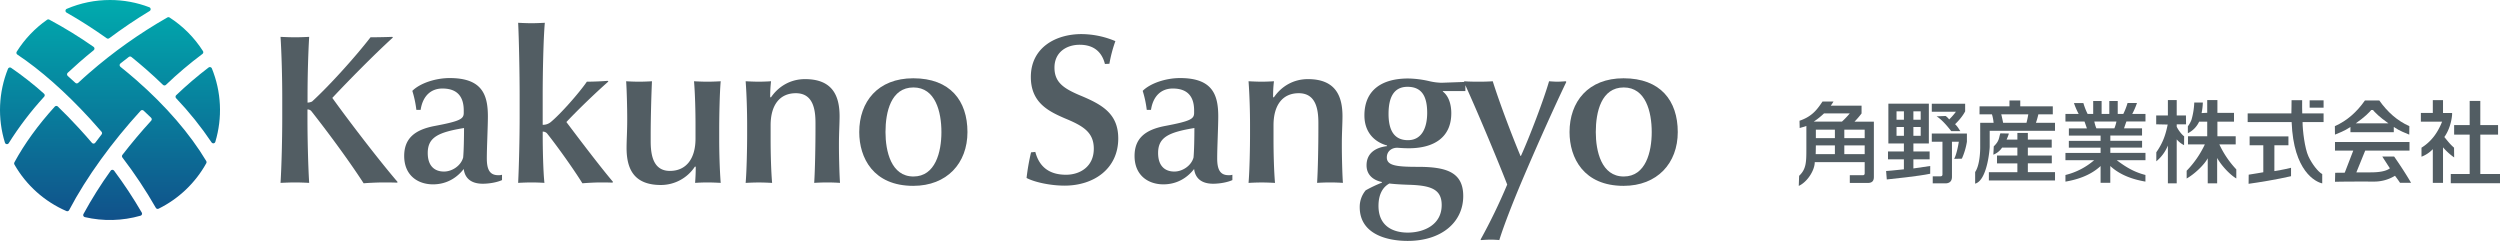 <svg id="レイヤー_1" data-name="レイヤー 1" xmlns="http://www.w3.org/2000/svg" xmlns:xlink="http://www.w3.org/1999/xlink" viewBox="0 0 2576.84 248.33"><defs><style>.cls-1{fill:none;}.cls-2{clip-path:url(#clip-path);}.cls-3{fill:#525d63;}.cls-4{clip-path:url(#clip-path-2);}.cls-5{fill:url(#名称未設定グラデーション);}.cls-6{clip-path:url(#clip-path-3);}.cls-7{fill:url(#名称未設定グラデーション_2);}.cls-8{clip-path:url(#clip-path-4);}.cls-9{fill:url(#名称未設定グラデーション_3);}.cls-10{clip-path:url(#clip-path-5);}.cls-11{fill:url(#名称未設定グラデーション_4);}.cls-12{clip-path:url(#clip-path-6);}.cls-13{fill:url(#名称未設定グラデーション_5);}</style><clipPath id="clip-path" transform="translate(0 0)"><rect class="cls-1" width="2576.84" height="248.33"/></clipPath><clipPath id="clip-path-2" transform="translate(0 0)"><path class="cls-1" d="M8.23,70.91a113.82,113.82,0,0,0-3.14,76.15,2.16,2.16,0,0,0,3.91.5A332.83,332.83,0,0,1,45.54,99.65a2.17,2.17,0,0,0-.16-3.08A335.73,335.73,0,0,0,11.45,69.91a2.14,2.14,0,0,0-1.2-.37,2.19,2.19,0,0,0-2,1.37"/></clipPath><linearGradient id="名称未設定グラデーション" y1="248.33" x2="1" y2="248.33" gradientTransform="matrix(0, -228.41, -228.41, 0, 56743.18, 229.61)" gradientUnits="userSpaceOnUse"><stop offset="0" stop-color="#11508a"/><stop offset="1" stop-color="#00abae"/></linearGradient><clipPath id="clip-path-3" transform="translate(0 0)"><path class="cls-1" d="M113.39,0A113,113,0,0,0,68.87,9.08,2.16,2.16,0,0,0,68.63,13C82.17,20.67,96.25,29.69,110,39.44a2.18,2.18,0,0,0,2.55,0c13.67-10.2,27.81-19.73,41.7-28.1a2.16,2.16,0,0,0-.33-3.86A113.14,113.14,0,0,0,113.39,0Z"/></clipPath><linearGradient id="名称未設定グラデーション_2" y1="248.33" y2="248.33" gradientTransform="matrix(0, -228.41, -228.41, 0, 56831.52, 229.61)" xlink:href="#名称未設定グラデーション"/><clipPath id="clip-path-4" transform="translate(0 0)"><path class="cls-1" d="M215.05,69.54a393.15,393.15,0,0,0-33.47,28.61,2.16,2.16,0,0,0-.08,3.06,349.61,349.61,0,0,1,36.58,45.57,2.16,2.16,0,0,0,3.86-.56,113.84,113.84,0,0,0-3.58-75.75,2.17,2.17,0,0,0-3.31-.93"/></clipPath><linearGradient id="名称未設定グラデーション_3" y1="248.33" y2="248.33" gradientTransform="matrix(0, -228.41, -228.41, 0, 56923.97, 229.61)" xlink:href="#名称未設定グラデーション"/><clipPath id="clip-path-5" transform="translate(0 0)"><path class="cls-1" d="M114.11,175.92A422.48,422.48,0,0,0,86,220.66a2.17,2.17,0,0,0,1.43,3.14,114.28,114.28,0,0,0,57.43-1.47,2.17,2.17,0,0,0,1.29-3.16,448.12,448.12,0,0,0-28.58-43.29,2.17,2.17,0,0,0-3.5,0"/></clipPath><linearGradient id="名称未設定グラデーション_4" y1="248.33" y2="248.33" gradientTransform="matrix(0, -228.41, -228.41, 0, 56836.26, 229.61)" xlink:href="#名称未設定グラデーション"/><clipPath id="clip-path-6" transform="translate(0 0)"><path class="cls-1" d="M172.5,18A500.49,500.49,0,0,0,91.87,75.24q-5.78,5-11.25,10.15a2.14,2.14,0,0,1-2.94,0q-3.95-3.65-7.86-7.13a2.16,2.16,0,0,1-.06-3.19Q75.73,69.48,82,64q7.09-6.19,14.59-12.24a2.16,2.16,0,0,0-.12-3.46A452.07,452.07,0,0,0,50.79,20.22a2.18,2.18,0,0,0-2.24.14,114,114,0,0,0-31.3,32.89,2.18,2.18,0,0,0,.63,3c23.57,15.65,49.64,38.63,74.86,66.13q6.09,6.63,11.93,13.43a2.18,2.18,0,0,1,.06,2.75q-3.35,4.29-6.57,8.61a2.15,2.15,0,0,1-3.37.1q-6.39-7.47-13.08-14.77c-7.34-8-14.74-15.61-22.12-22.73a2.17,2.17,0,0,0-3.11.1c-17.25,19-31.34,38.45-41.67,57.52a2.17,2.17,0,0,0,0,2.11,113.78,113.78,0,0,0,53.7,48.07,2.14,2.14,0,0,0,2.75-1c17.93-34.19,44.58-70.62,73.68-102.43A2.17,2.17,0,0,1,148,114c2.57,2.38,5.16,4.85,7.77,7.38a2.17,2.17,0,0,1,.08,3l0,0c-10.49,11.47-20.45,23.33-29.7,35.29a2.18,2.18,0,0,0,0,2.64,467.59,467.59,0,0,1,34.47,51.92,2.15,2.15,0,0,0,2.82.89,113.87,113.87,0,0,0,49.2-46.9,2.16,2.16,0,0,0,0-2.16C195.8,137.91,171,109.2,140.3,82.35c-5.23-4.57-10.66-9.09-16.2-13.53a2.16,2.16,0,0,1,0-3.38q4.28-3.42,8.65-6.75a2.18,2.18,0,0,1,2.68,0q7.54,6.09,14.72,12.35,9.29,8.11,17.87,16.44a2.15,2.15,0,0,0,3,0,404.87,404.87,0,0,1,37.66-31.9,2.14,2.14,0,0,0,.55-2.88A114,114,0,0,0,174.73,18,2.17,2.17,0,0,0,172.5,18"/></clipPath><linearGradient id="名称未設定グラデーション_5" y1="248.33" y2="248.33" gradientTransform="matrix(0, -228.41, -228.41, 0, 56833.85, 229.61)" xlink:href="#名称未設定グラデーション"/></defs><g class="cls-2"><path class="cls-3" d="M409.36,188.27c-5.72-.22-11-.22-14.74-.22-4.84,0-15.18.44-19.8.88C359,164.5,337,135,320.92,114.56a5.06,5.06,0,0,0-4-1.76v10.12c0,19.58.66,48,1.76,65.57-4.62-.22-9.9-.44-14.52-.44s-9.9.22-15,.44c1.1-17.6,1.76-46.65,1.76-66.45V100c0-19.8-.66-44.44-1.76-62,5.06.22,10.34.44,15,.44s9.9-.22,14.52-.44C317.62,55.6,317,79.14,317,98.94v6.82a11.82,11.82,0,0,0,4.62-1.1c17.82-16.28,44.66-46,60.28-66.22,6.16,0,16.94-.22,22.44-.44l.66.66c-19.14,17.38-46.2,44.88-62.48,62.26,17.38,24.2,47.74,63.8,67.32,86.69Z" transform="translate(0 0)"/><path class="cls-3" d="M497.58,189.37c-12.54,0-18.49-6.16-19.59-15.19-5.94,7.71-16.28,15.84-31.68,15.84-15.62,0-29.7-9.23-29.7-29.25,0-18,10.78-26.85,30.8-30.81C474.25,124.9,478,122.7,478,116.32V113.9c0-13-5.5-22.66-22-22.66-11.66,0-20.24,7.48-22.44,22h-4.4A108.79,108.79,0,0,0,425,93.66c7.92-7.92,24-13.2,38.5-13.2,33.45,0,39.38,17.16,39.38,39.6,0,10.35-1.1,31.9-1.1,43.12,0,10.56,2.42,17.39,11.67,17.39a10.67,10.67,0,0,0,4-.45v5.51c-4.83,2.2-12.76,3.74-19.79,3.74m-56.77-31.68c0,13.86,7.48,19.13,16.73,19.13,8.57,0,17.59-6.15,19.79-14.52.66-7.48.88-20.68.88-30.35-26.4,4.39-37.4,9.45-37.4,25.74" transform="translate(0 0)"/><path class="cls-3" d="M631.33,188.27c-4.84-.22-8.8-.22-12.54-.22-5.06,0-13.42.44-18.48.88-10.56-16.94-28.16-41.15-36.52-51.49a5.73,5.73,0,0,0-4.4-1.76v3.74c0,13.2.44,36.52,1.76,49.07-3.52-.22-8.58-.44-13-.44-4.84,0-9.9.22-14.08.44.88-17.6,1.54-46.65,1.54-66.45V97.4c0-19.8-.66-57-1.54-73.92,4,.22,9,.44,13.86.44,4.4,0,9.68-.22,13.64-.44-1.54,17.16-2.2,54.12-2.2,73.92v31.24a12.47,12.47,0,0,0,8.36-2.86c9.9-8.14,28.82-29.48,37.18-41.58,6.38,0,16.72-.44,21.34-.88l.88.66c-14.74,13-32.12,29.92-43.34,41.8,12.76,16.94,33.88,44.89,48,61.61Z" transform="translate(0 0)"/><path class="cls-3" d="M729.23,188.05c-4.62,0-9.24.22-12.76.44.44-5.72.66-11.23.66-16.72h-.88a42,42,0,0,1-35,18.91c-28.16,0-35.42-16.94-35.42-38.28,0-7.26.66-17.6.66-28.16V121.6c0-9.68-.44-29-1.1-37.84,3.52.22,8.58.44,13.42.44,4.62,0,9.46-.22,13.2-.44-.66,13.64-1.32,38.94-1.32,55.44v6.38c0,14.31,2.64,30.58,19.8,30.58,16.94,0,26.4-12.76,26.4-33.22V128.2c0-13.2-.44-31.9-1.54-44.44,4,.22,9,.44,13.86.44,4.62,0,9.68-.22,13.64-.44-1.1,12.32-1.54,36.74-1.54,49.94v9.69c0,13.2.44,30.57,1.54,45.1-4.4-.22-9-.44-13.64-.44" transform="translate(0 0)"/><path class="cls-3" d="M852.65,188.05c-4.84,0-9.9.22-13.42.44.88-13.65,1.32-39,1.32-55.44v-6.39c0-14.3-2.64-30.58-20.24-30.58-16.72,0-26,12.32-26,33v15c0,13.21.44,31.9,1.54,44.45-4-.22-9-.44-13.64-.44-4.84,0-9.9.22-13.64.44,1.1-12.33,1.54-36.75,1.54-50v-9.68c0-13.2-.44-30.58-1.54-45.1,4.4.22,8.8.44,13.64.44,4.4,0,9.24-.22,12.54-.44a131.12,131.12,0,0,0-.88,16.5h.88c7.7-11.22,20-18.7,35-18.7,28.16,0,35.64,16.94,35.64,38.28,0,7.48-.66,17.6-.66,28.16v2.64c0,9.69.44,29,1.1,37.85-3.52-.22-8.58-.44-13.2-.44" transform="translate(0 0)"/><path class="cls-3" d="M941.31,191.56c-41.14,0-55.66-28.82-55.66-55.44,0-31.24,19.14-55.44,55.66-55.44,38.06,0,55.88,23.1,55.88,55.44,0,32.12-21.12,55.44-55.88,55.44m.22-101.42c-23.1,0-28.82,25.08-28.82,46,0,19.58,5.72,45.77,28.82,45.77,22.66,0,28.82-25.31,28.82-45.77,0-20.9-6.16-46-28.82-46" transform="translate(0 0)"/><path class="cls-3" d="M1097.28,191.34c-15,0-31.46-3.73-39.16-7.91a222.3,222.3,0,0,1,4.62-26.4l4.4-.44c4.4,16.71,15.84,23.53,31.68,23.53,14.08,0,28.6-8.13,28.6-26.84,0-16.94-11-23.54-29.7-31.24-16.72-7.26-35.2-16.06-35.2-42.68,0-30.36,25.74-44.22,52.14-44.22a90.86,90.86,0,0,1,35,7.26,138.58,138.58,0,0,0-6.16,23.32l-4.62.22c-2.86-11.44-10.56-19.8-26-19.8-13.64,0-26,7.7-26,23.54,0,15,9.24,21.34,25.74,28.38,22.88,9.46,40,18.7,40,44.66,0,30.8-24.64,48.62-55.44,48.62" transform="translate(0 0)"/><path class="cls-3" d="M1250.4,189.37c-12.54,0-18.48-6.16-19.58-15.19-5.94,7.71-16.28,15.84-31.68,15.84-15.63,0-29.71-9.23-29.71-29.25,0-18,10.79-26.85,30.81-30.81,26.84-5.06,30.58-7.26,30.58-13.64V113.9c0-13-5.5-22.66-22-22.66-11.67,0-20.24,7.48-22.45,22H1182a108.79,108.79,0,0,0-4.18-19.58c7.91-7.92,24-13.2,38.5-13.2,33.44,0,39.38,17.16,39.38,39.6,0,10.35-1.1,31.9-1.1,43.12,0,10.56,2.42,17.39,11.66,17.39a10.7,10.7,0,0,0,4-.45v5.51c-4.84,2.2-12.76,3.74-19.8,3.74m-56.76-31.68c0,13.86,7.48,19.13,16.71,19.13,8.59,0,17.61-6.15,19.81-14.52.66-7.48.88-20.68.88-30.35-26.4,4.39-37.4,9.45-37.4,25.74" transform="translate(0 0)"/><path class="cls-3" d="M1371,188.05c-4.84,0-9.89.22-13.42.44.88-13.65,1.32-39,1.32-55.44v-6.39c0-14.3-2.64-30.58-20.24-30.58-16.72,0-26,12.32-26,33v15c0,13.21.44,31.9,1.54,44.45-4-.22-9-.44-13.64-.44-4.84,0-9.9.22-13.64.44,1.1-12.33,1.54-36.75,1.54-50v-9.68c0-13.2-.44-30.58-1.54-45.1,4.4.22,8.8.44,13.64.44,4.4,0,9.24-.22,12.54-.44a131.12,131.12,0,0,0-.88,16.5h.88c7.7-11.22,20-18.7,35-18.7,28.16,0,35.64,16.94,35.64,38.28,0,7.48-.66,17.6-.66,28.16v2.64c0,9.69.44,29,1.1,37.85-3.52-.22-8.57-.44-13.2-.44" transform="translate(0 0)"/><path class="cls-3" d="M1613.83,83.76c-2.64.22-6.38.44-8.8.44-1.76,0-5.5-.22-8.36-.44-5.28,18.48-20,57.2-29,77h-.44c-8.14-19.37-21.34-53.91-28.6-77-2.86.22-8.14.44-13,.44-4,0-11.88,0-16.06-.44l-.66.66s0,0,0,.06L1486,85.3a60,60,0,0,1-12.33-1.54,103.12,103.12,0,0,0-22.22-2.86c-27.06,0-45.1,11.88-45.1,38.06,0,17.6,10.56,27.5,23.32,31v.66c-11,1.32-21.12,6.61-21.12,19.81,0,10.11,7.26,15.4,15.84,17.16v.66a138.47,138.47,0,0,0-16.72,7.92,26.59,26.59,0,0,0-6.16,17.38c0,26.84,26.4,34.76,49.5,34.76,35.21,0,57.2-19.59,57.2-46.21,0-24.64-17.38-30.13-46.64-30.13-22.44,0-32.12-1.32-32.12-9.69,0-6.82,5.72-10.56,12.1-9.9,2.86.22,6.6.44,10.56.44,26.18,0,43.79-11.44,43.79-36.08,0-9.9-3.09-18.26-8.81-22.44l.22-.44h23.11V87.82c14.7,32.38,35.67,83.09,43.11,102.42a581,581,0,0,1-27.5,56.77l.66.44c3.3-.22,7.26-.44,9.9-.44s6.82.22,8.8.44c4.62-15,14.3-39.6,22.66-59.4,17.38-40.93,35-79.87,46.42-103.63ZM1432.11,189.15c5.28.66,13.2,1.09,20,1.31,22.88.66,33.89,4.63,33.89,20.91,0,20.46-18.49,28.38-35,28.38-15.62,0-30.14-7-30.14-27.5,0-11.89,4.4-19.37,11.22-23.1m19.14-44.67c-13.86,0-20-9.68-20-27.06,0-16.5,5.06-27.94,19.58-27.94,14.74,0,20.25,9.9,20.25,26.84,0,15.63-5.73,28.16-19.81,28.16" transform="translate(0 0)"/><path class="cls-3" d="M1673.45,191.56c-41.15,0-55.67-28.82-55.67-55.44,0-31.24,19.15-55.44,55.67-55.44,38.06,0,55.88,23.1,55.88,55.44,0,32.12-21.12,55.44-55.88,55.44m.22-101.42c-23.1,0-28.83,25.08-28.83,46,0,19.58,5.73,45.77,28.83,45.77,22.66,0,28.82-25.31,28.82-45.77,0-20.9-6.16-46-28.82-46" transform="translate(0 0)"/></g><g class="cls-4"><rect class="cls-5" y="69.54" width="46.35" height="79.6"/></g><g class="cls-6"><rect class="cls-7" x="67.07" width="88.67" height="39.98"/></g><g class="cls-8"><rect class="cls-9" x="180.68" y="69.11" width="46.09" height="79.18"/></g><g class="cls-10"><rect class="cls-11" x="85.36" y="175.01" width="61.53" height="51.76"/></g><g class="cls-12"><rect class="cls-13" x="14.45" y="17.68" width="198.56" height="200.31"/></g><g class="cls-2"><path class="cls-3" d="M2040.41,109.61h30.82v-6.08h11.12v6.08h33.54v8.25H2101a82.24,82.24,0,0,1-2.48,8.71h19.65v8.25h-67.31v16.41c0,2.9-2.59,34.64-15,38.08v-12c5-7.31,5.21-22.6,5.21-25.14V126.57h13.8a42.38,42.38,0,0,0-1.68-8.71h-12.83Zm23.21,42.53a19.37,19.37,0,0,1-9,7.31l.42-8.6c6.21-5.89,5.16-9.33,6.84-13.41l8.77.19a54.48,54.48,0,0,1-2.39,6.26h11.13V137h10.79v6.9h24.6v8.25h-24.6v8.16h24.69v8.07h-24.69v9.07h28V186H2050v-8.52h29.38v-9.07h-21V160.3h21v-8.16Zm-.87-34.28c.53,1.81,1.51,6.53,1.95,8.71h24.07c.8-3,1.33-5.63,1.86-8.71Z" transform="translate(0 0)"/><path class="cls-3" d="M2287.56,148.87h16.86v-8.43h-18.86v-15h17.11v-9.13h-17.11V103.12h-10.5v13.14l-5.79.3a65.31,65.31,0,0,0,1.28-10.87l-8.85,0a73.33,73.33,0,0,1-2.86,17.78,27.17,27.17,0,0,1-3.73,6.72v7.13a25,25,0,0,0,11.61-11.88h8.34v15h-19.83v8.43h17.38A99.6,99.6,0,0,1,2253.87,176v8c8.13-4.58,18.24-14.2,21.72-20.88V189h9.71V162.85c4.79,8.48,13.64,17.55,19.74,21.09l0-9.34a97.24,97.24,0,0,1-17.46-25.73" transform="translate(0 0)"/><path class="cls-3" d="M2253.24,128.16l-.11-9.13h-9.51V103.12h-9.1V119h-12.05v9.13l11.84.25c-2.09,10.42-4.82,18.7-11.72,28.57l0,9.32A41,41,0,0,0,2234.52,150V189h9.1V143.68a24.26,24.26,0,0,0,7.57,5.94l.09-9.16c-2-1.23-5.94-6.08-7.66-9.83v-2.47Z" transform="translate(0 0)"/><path class="cls-3" d="M2344.3,149.73h14.47v-9.14h-40v9.14h14.1v27.82c-2,.28-10.34,1.85-15.06,2.49l-.11,9.41c10.31-1.38,29.51-4.52,43.75-7.84v-8.67c-3.41.74-7.14,1.84-17.18,3.41Z" transform="translate(0 0)"/><path class="cls-3" d="M2372.88,103.3H2362c.08,2.4-.19,11.57-.19,13.6h-45.06v8.91h45.32c1.9,50.88,24.83,61.77,31.53,63.21v-9.59c-4.24-2.3-10.52-10.25-14.26-18.38s-6-26.61-6-35.24H2395V116.9h-22c-.17-3.69-.09-7.88-.09-13.6" transform="translate(0 0)"/><rect class="cls-3" x="2380.63" y="103.42" width="14.37" height="7.56"/><path class="cls-3" d="M2467.66,161.34l-12.16,0s4.94,7.69,7.86,12.18c-5.8,4.36-17.49,4.15-21.94,4.15-4.24,0-12.64,0-12.64,0l9.12-22.44h45.66v-8.9h-76.8v8.9h18.84L2416.81,178s-8.06.09-9.85.09l-.2,9.28c14.88-.32,30.35-.21,40-.21a40.85,40.85,0,0,0,21.84-6s3.53,4.61,5.18,7.25h11.39c-6.71-11.51-14-22.11-17.47-27.09" transform="translate(0 0)"/><path class="cls-3" d="M2452.46,103.54h-14.83c-8.42,12-18.54,20.94-31,26.49l.11,8.74c3.67-1.65,9.46-3.49,15.94-7.89v5.41h44.69v-5.41c6.48,4.4,12.27,6.24,15.94,7.89l.11-8.74c-12.44-5.55-22.56-14.53-31-26.49m-24.24,23.57c9.09-6.33,13.73-11,16.83-14.73,3.09,3.76,7.74,8.4,16.82,14.73Z" transform="translate(0 0)"/><polygon class="cls-3" points="2556.54 138.76 2574.84 138.76 2574.84 128.93 2556.54 128.93 2556.54 104.02 2545.58 104.02 2545.58 128.93 2529.57 128.93 2529.57 138.76 2545.58 138.76 2545.58 179.36 2526.1 179.36 2526.1 188.86 2576.84 188.86 2576.84 179.36 2556.54 179.36 2556.54 138.76"/><path class="cls-3" d="M2529.47,152.24c-4.17-3.69-5.6-5.7-10-11,5.29-7.43,7.47-16.6,8-23v-1.75h-9.36V103.18h-10.52v13.26h-12.31v9h21.87c-4,10-10.12,19.91-21.23,26.8v9.27a31.41,31.41,0,0,0,11.67-7.76V188.5h10.52V151.85a61.56,61.56,0,0,0,11.49,10.43Z" transform="translate(0 0)"/><path class="cls-3" d="M2181.86,165.12h29.56v-7.53H2175.2v-5.43h32.72v-7H2175.2v-5.44h32.68v-7.43H2189.3c.35-1,2-5.89,2.48-7.07h19.64v-7.8h-13.64a74.41,74.41,0,0,0,4.87-11.24h-9.71a65.56,65.56,0,0,1-4.37,11.23h-5.75V104.12h-8.68v13.32h-7.93V104.12h-8.68v13.32h-5.75a66.39,66.39,0,0,1-4.37-11.23h-9.71a74.41,74.41,0,0,0,4.87,11.24h-13.64v7.8h19.64c.45,1.18,2.13,6.07,2.48,7.07h-18.58v7.43h32.68v5.44h-32.72v7h32.72v5.43h-36.22v7.53h29.56a71,71,0,0,1-29.56,15.22v6.84c10.45-1.78,25.18-5.74,36.22-16.08v17.31h10V171.1c11,10.34,25.77,14.3,36.22,16.08v-6.84c-10.69-2.7-19.25-7.36-29.56-15.22m-21-32.81a37.69,37.69,0,0,1-2.12-7.07h22.8a38.28,38.28,0,0,1-2.13,7.07Z" transform="translate(0 0)"/><path class="cls-3" d="M2015.79,137.63h-24.63v8.43h11v33.8c0,1.9-1.77,1.9-2.66,1.9h-7.36V189h13c3.72,0,6.82-1.63,6.82-6.8V146.06h7.09c-.89,5.26-2.4,13-4.79,17.68l7.89-.18a69.63,69.63,0,0,0,5.22-17.5v-8.43Z" transform="translate(0 0)"/><path class="cls-3" d="M2009.05,123.12a15,15,0,0,0-3.63-3.58l-9.3.37c6.91,4.26,14.23,14.26,15.12,15.26h9.44c-1.15-1.27-2.68-4.61-5.51-7.15,1.95-1.91,7.26-7.17,10.37-13.24v-7.89h-34.38v8.25h24.89a60.76,60.76,0,0,1-7,8" transform="translate(0 0)"/><path class="cls-3" d="M1989.56,171.09c-.71.09-15.32,2.26-17.36,2.54V164.2h16.74v-8.07H1972.2v-8.25h15.94v-41h-41.73v41h16v8.25h-16.39v8.07h16.39v10.33c-12.23,1.27-15.15,1.54-18.34,1.73l.71,8.71c4.43-.46,33-3.36,44.74-5.9Zm-17.36-56.31h7.53v8.61h-7.53Zm0,16.14h7.53V140h-7.53Zm-9.75,9.07h-7.62v-9.07h7.62Zm0-16.6h-7.62v-8.61h7.62Z" transform="translate(0 0)"/><path class="cls-3" d="M1911.51,125.39a92.43,92.43,0,0,0,7.27-8.44v-8H1887a42,42,0,0,0,2.83-4.26l-11.33,0c-5.22,7.71-10.39,15.33-23.68,19.77L1855,132c2.48-.91,5-1.3,6.89-2.21v23.31c0,14-.1,21.22-7.46,28.12l-.38,10.4c8.77-4,16.47-16,16.47-24.47H1922v11.44c0,2-1.42,2-2.13,2h-13.21v8H1925c4.69,0,6.47-2.08,6.47-6.25V125.39Zm-20.22,33.46h-19.8c.09-1.27.18-9,.18-9h19.62Zm0-16.5h-19.62v-8.71h19.62Zm-21.78-17a79.21,79.21,0,0,0,10.55-8.44h26.56a88.48,88.48,0,0,1-8.06,8.44ZM1922,158.85h-21v-9h21Zm0-16.5h-21v-8.71h21Z" transform="translate(0 0)"/></g></svg>